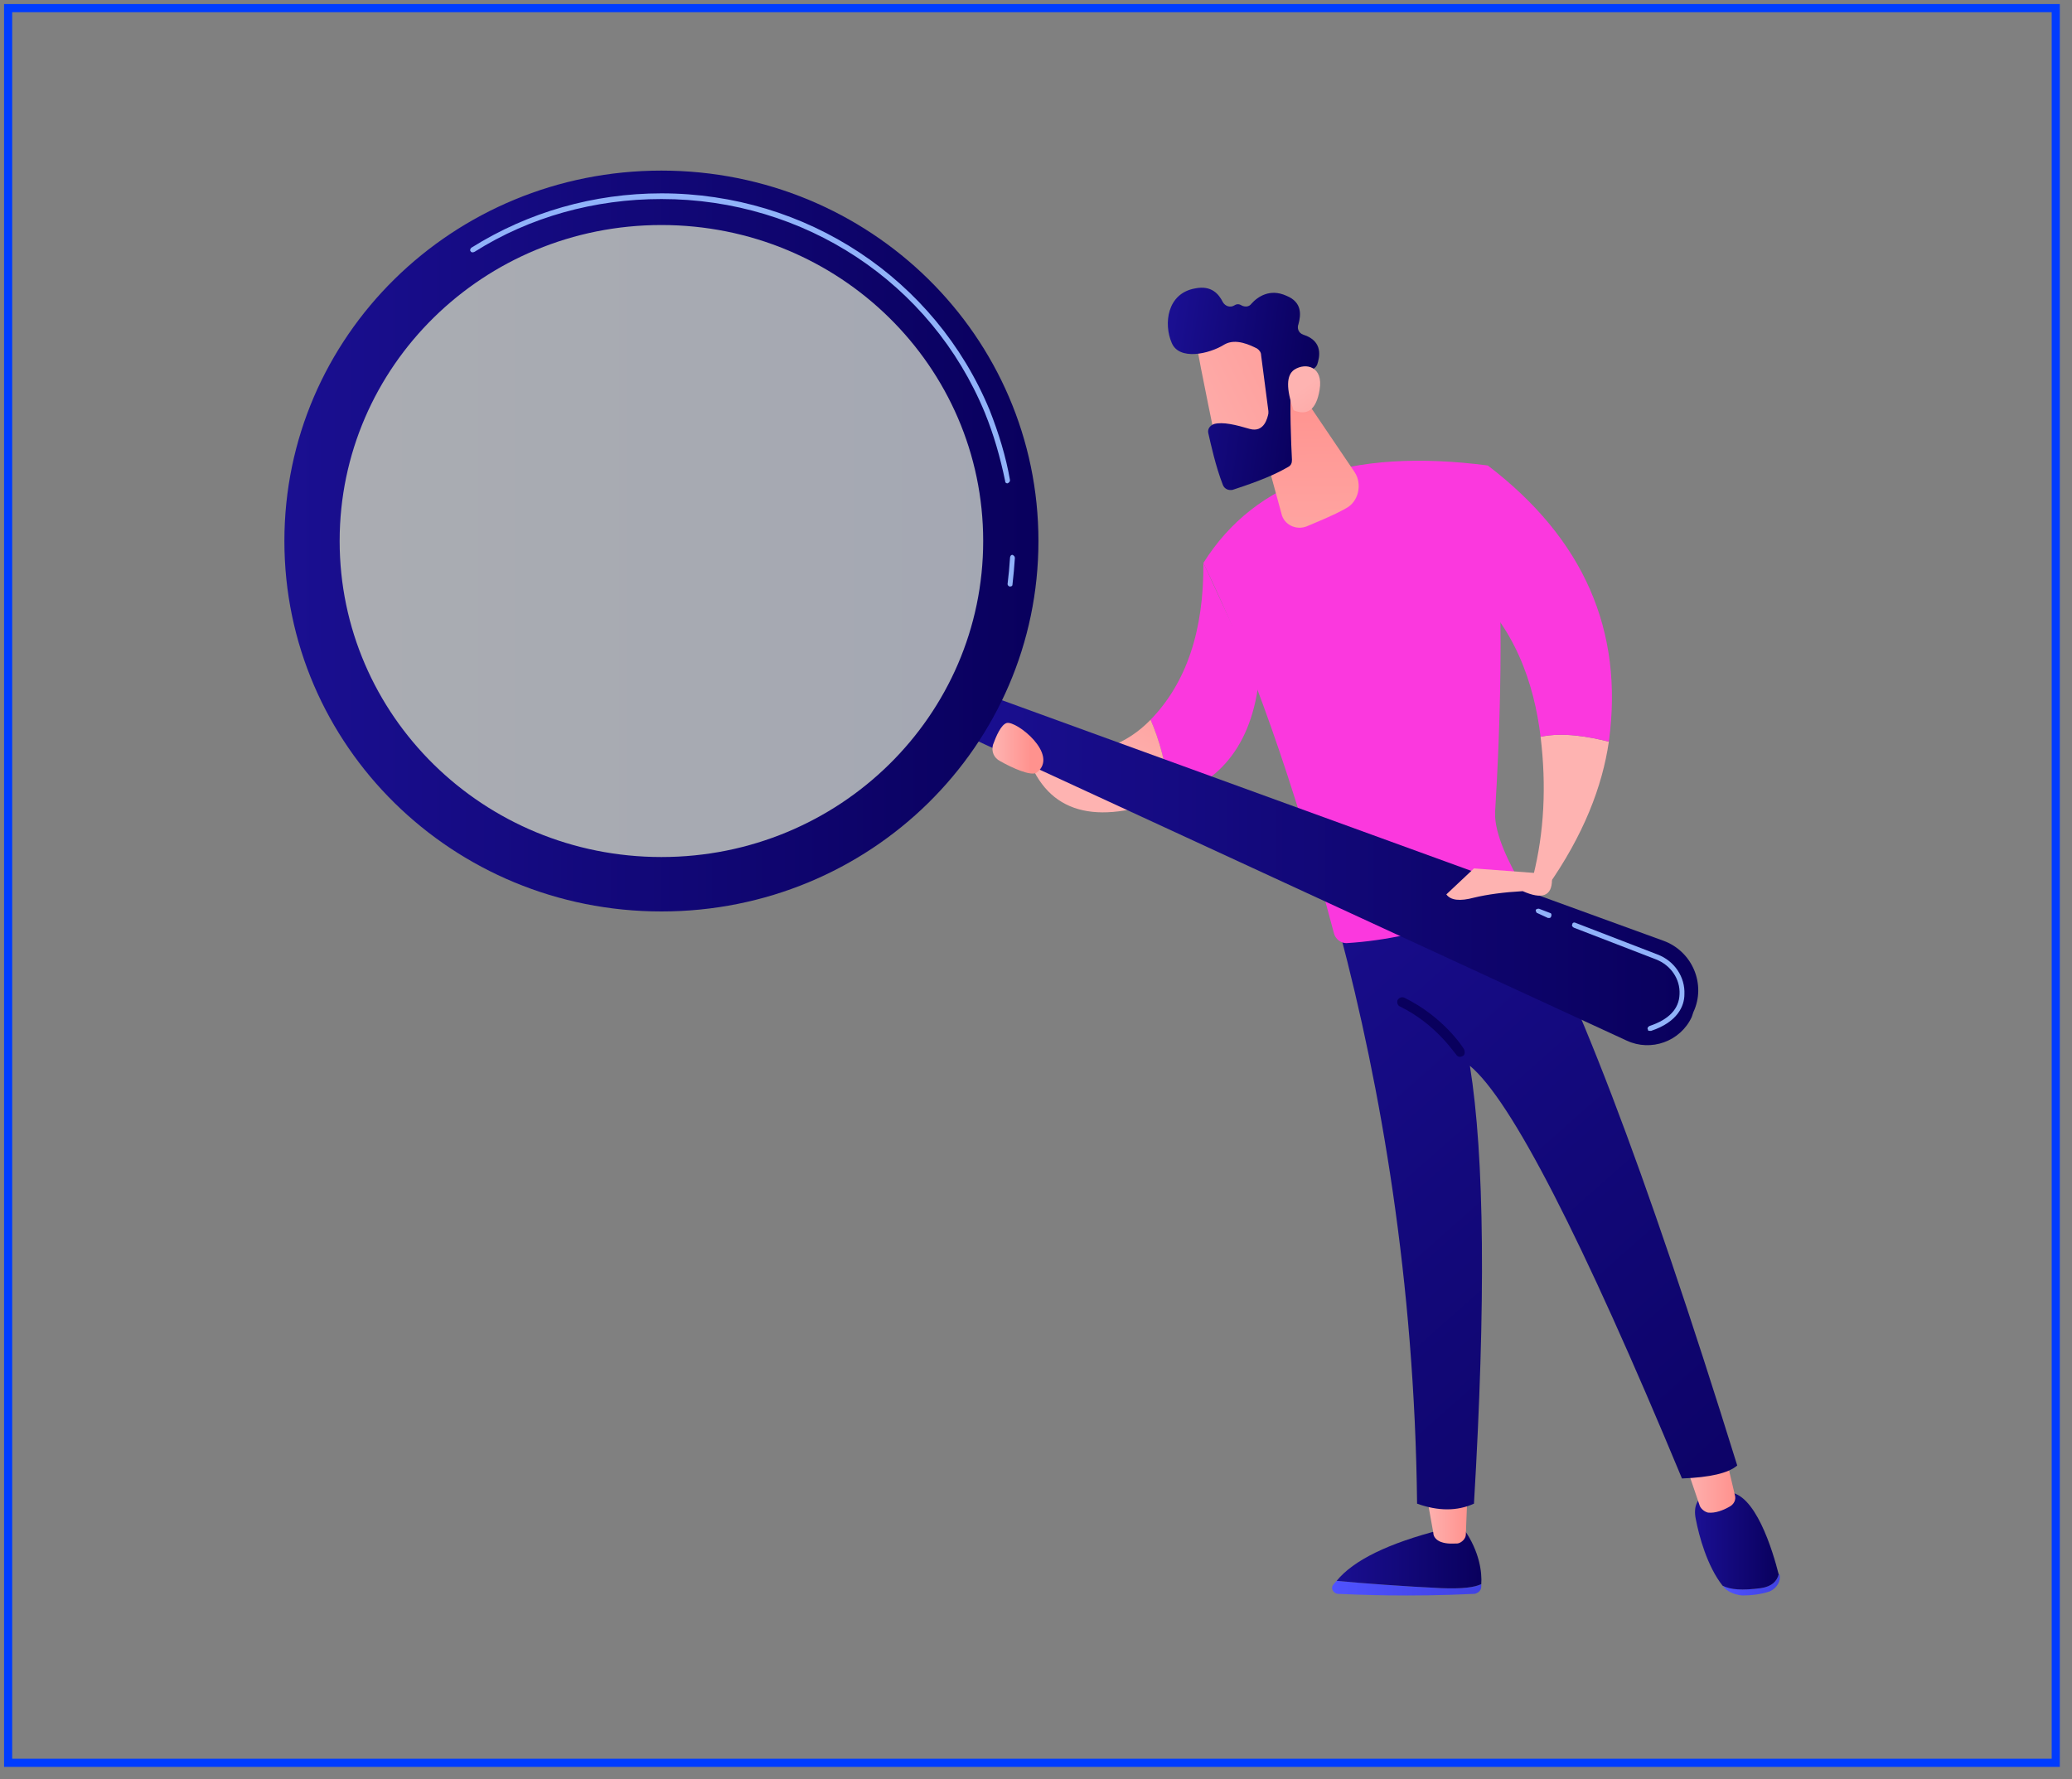 <?xml version="1.0" encoding="UTF-8"?> <svg xmlns="http://www.w3.org/2000/svg" viewBox="0 0 255 219" width="255" height="219"><rect x="0" y="0" width="255" height="219" fill="#808080" stroke="none"/> <title>20944455-ai</title> <defs> <linearGradient id="g1" x1="182.3" y1="194" x2="164.1" y2="194" gradientUnits="userSpaceOnUse"> <stop offset="0" stop-color="#4042e2"></stop> <stop offset="1" stop-color="#4f52ff"></stop> </linearGradient> <linearGradient id="g2" x1="182.3" y1="187.6" x2="164.5" y2="187.6" gradientUnits="userSpaceOnUse"> <stop offset="0" stop-color="#09005d"></stop> <stop offset="1" stop-color="#1a0f91"></stop> </linearGradient> <linearGradient id="g3" x1="180.6" y1="183.1" x2="175.5" y2="183.1" gradientUnits="userSpaceOnUse"> <stop offset="0" stop-color="#ff928e"></stop> <stop offset="1" stop-color="#feb3b1"></stop> </linearGradient> <linearGradient id="g4" x1="218.8" y1="193.2" x2="212" y2="193.2" gradientUnits="userSpaceOnUse"> <stop offset="0" stop-color="#4042e2"></stop> <stop offset="1" stop-color="#4f52ff"></stop> </linearGradient> <linearGradient id="g5" x1="218.9" y1="183" x2="209" y2="183" gradientUnits="userSpaceOnUse"> <stop offset="0" stop-color="#09005d"></stop> <stop offset="1" stop-color="#1a0f91"></stop> </linearGradient> <linearGradient id="g6" x1="213.5" y1="178.3" x2="207.4" y2="178.3" gradientUnits="userSpaceOnUse"> <stop offset="0" stop-color="#ff928e"></stop> <stop offset="1" stop-color="#feb3b1"></stop> </linearGradient> <linearGradient id="g7" x1="250.8" y1="180.2" x2="169.4" y2="88.2" gradientUnits="userSpaceOnUse"> <stop offset="0" stop-color="#09005d"></stop> <stop offset="1" stop-color="#1a0f91"></stop> </linearGradient> <linearGradient id="g8" x1="170.4" y1="149.5" x2="135.8" y2="212.2" gradientUnits="userSpaceOnUse"> <stop offset="0" stop-color="#09005d"></stop> <stop offset="1" stop-color="#1a0f91"></stop> </linearGradient> <linearGradient id="g9" x1="-79.4" y1="-193.9" x2="-60.2" y2="-171.9" gradientUnits="userSpaceOnUse"> <stop offset="0" stop-color="#ff928e"></stop> <stop offset="1" stop-color="#feb3b1"></stop> </linearGradient> <linearGradient id="g10" x1="153.9" y1="81.1" x2="143.5" y2="99.7" gradientUnits="userSpaceOnUse"> <stop offset="0" stop-color="#ff928e"></stop> <stop offset="1" stop-color="#feb3b1"></stop> </linearGradient> <linearGradient id="g11" x1="153.7" y1="47.8" x2="153.9" y2="79.6" gradientUnits="userSpaceOnUse"> <stop offset="0" stop-color="#ff928e"></stop> <stop offset="1" stop-color="#feb3b1"></stop> </linearGradient> <linearGradient id="g12" x1="208" y1="84.4" x2="118.1" y2="84.4" gradientUnits="userSpaceOnUse"> <stop offset="0" stop-color="#09005d"></stop> <stop offset="1" stop-color="#1a0f91"></stop> </linearGradient> <linearGradient id="g13" x1="123.1" y1="25" x2="39.7" y2="25" gradientUnits="userSpaceOnUse"> <stop offset="0" stop-color="#dae3fe"></stop> <stop offset="1" stop-color="#e9effd"></stop> </linearGradient> <linearGradient id="g14" x1="127.8" y1="20.3" x2="35" y2="20.3" gradientUnits="userSpaceOnUse"> <stop offset="0" stop-color="#09005d"></stop> <stop offset="1" stop-color="#1a0f91"></stop> </linearGradient> <linearGradient id="g15" x1="174.1" y1="46.7" x2="144.4" y2="61.5" gradientUnits="userSpaceOnUse"> <stop offset="0" stop-color="#ff928e"></stop> <stop offset="1" stop-color="#feb3b1"></stop> </linearGradient> <linearGradient id="g16" x1="162.9" y1="36.1" x2="145.1" y2="33.5" gradientUnits="userSpaceOnUse"> <stop offset="0" stop-color="#09005d"></stop> <stop offset="1" stop-color="#1a0f91"></stop> </linearGradient> <linearGradient id="g17" x1="171.5" y1="57.2" x2="163.1" y2="45.7" gradientUnits="userSpaceOnUse"> <stop offset="0" stop-color="#ff928e"></stop> <stop offset="1" stop-color="#feb3b1"></stop> </linearGradient> <linearGradient id="g18" x1="-85.6" y1="-155.9" x2="-68.7" y2="-136.5" gradientUnits="userSpaceOnUse"> <stop offset="0" stop-color="#ff928e"></stop> <stop offset="1" stop-color="#feb3b1"></stop> </linearGradient> <linearGradient id="g19" x1="126.9" y1="88.4" x2="122.3" y2="88.4" gradientUnits="userSpaceOnUse"> <stop offset="0" stop-color="#ff928e"></stop> <stop offset="1" stop-color="#feb3b1"></stop> </linearGradient> </defs> <style> .s0 { fill: url(#g1) } .s1 { fill: url(#g2) } .s2 { fill: url(#g3) } .s3 { fill: url(#g4) } .s4 { fill: url(#g5) } .s5 { fill: url(#g6) } .s6 { fill: url(#g7) } .s7 { fill: #fb38de } .s8 { fill: url(#g8) } .s9 { fill: url(#g9) } .s10 { fill: url(#g10) } .s11 { fill: url(#g11) } .s12 { fill: url(#g12) } .s13 { opacity: .4;fill: url(#g13) } .s14 { fill: url(#g14) } .s15 { fill: #91b3fa } .s16 { fill: url(#g15) } .s17 { fill: url(#g16) } .s18 { fill: url(#g17) } .s19 { fill: url(#g18) } .s20 { fill: url(#g19) } .s21 { fill: none;stroke: #003cff } </style> <g id="Illustration"> <g id="&lt;Group&gt;"> <g id="&lt;Group&gt;"> <g id="&lt;Group&gt;"> <g id="&lt;Group&gt;"> <g id="&lt;Group&gt;"> <path id="&lt;Path&gt;" class="s0" d="m164.5 194.6c3.1 0.3 8.6 0.7 12.9 0.9 2.6 0.1 4.1-0.1 4.9-0.5q0 0.2 0 0.3c0 0.5-0.4 0.8-0.8 0.9-8.2 0.4-14.6 0.1-16.9 0-0.5-0.1-0.8-0.6-0.6-1q0.2-0.3 0.5-0.6z"></path> <path id="&lt;Path&gt;" class="s1" d="m177.4 195.5c-4.3-0.2-9.8-0.6-12.9-0.9q3.1-3.8 12.9-6.3h2.8c1.9 2.7 2.2 5.3 2.1 6.7-0.8 0.4-2.3 0.6-4.9 0.5z"></path> <path id="&lt;Path&gt;" class="s2" d="m180.6 183.7l-0.2 5.2c0 0.5-0.5 1-1 1.1-0.6 0-1.3 0.1-2.1-0.2-0.5-0.2-0.9-0.6-0.9-1.1l-0.9-5z"></path> </g> <g id="&lt;Group&gt;"> <g id="&lt;Group&gt;"> <path id="&lt;Path&gt;" class="s3" d="m216.7 195.5c1.4-0.2 2-0.9 2.2-1.7q0.1 0 0.1 0c0.2 0.8-0.3 1.7-1.2 2.1-1.2 0.4-2.4 0.5-3.4 0.5-1-0.1-1.9-0.5-2.4-1.2 1 0.5 2.4 0.6 4.7 0.3z"></path> <path id="&lt;Path&gt;" class="s4" d="m210.3 183.7h2.3c3.4-0.1 5.6 7.3 6.3 10.1-0.2 0.8-0.8 1.5-2.2 1.7-2.3 0.3-3.7 0.2-4.7-0.3-1.9-2.4-2.9-6.1-3.3-8.2q-0.5-2.4 1.6-3.3z"></path> </g> <path id="&lt;Path&gt;" class="s5" d="m212.3 178.9l1.2 5.1c0.2 0.6-0.1 1.2-0.7 1.5-0.7 0.4-1.7 0.8-2.6 0.7-0.4-0.1-0.8-0.4-1-0.8l-1.8-5.3z"></path> </g> <path id="&lt;Path&gt;" class="s6" d="m213.8 180.4q-1.6 1.4-6.8 1.6-18.5-44.5-26.1-50.8 2.7 16.8 0.5 53.9-3.1 1.4-7 0c-0.3-27.5-4.5-51.4-9.5-70.3 12.5-0.3 19.2-4.6 21.4-6.3q10.4 16.8 27.5 71.9z"></path> <path id="&lt;Path&gt;" class="s7" d="m183.1 57.3c2.4 11.8 1.5 33 0.9 42.7-0.1 2.7 1.8 6.4 3.3 9 0.3 0.4 0.1 0.9-0.3 1.1-2.6 1.4-11.3 5.4-21.3 6-0.7 0-1.3-0.5-1.5-1.1q-7.4-27.9-16.1-45.7 9.6-15.3 35-12z"></path> <path id="&lt;Path&gt;" class="s8" d="m179.2 129.8c-0.1 0-2.4-3.7-6.9-5.9-0.3-0.1-0.4-0.5-0.3-0.8 0.2-0.3 0.5-0.4 0.8-0.3 4.9 2.4 7.3 6.2 7.4 6.4 0.1 0.3 0.1 0.7-0.2 0.8q-0.2 0.1-0.3 0.1c-0.2 0-0.4-0.1-0.5-0.3z"></path> <g id="&lt;Group&gt;"> <path id="&lt;Path&gt;" class="s9" d="m198 91.3c-0.8 5.5-3.1 11.5-7.6 17.9l-1.7-1.4q2-8 0.9-17.1c2.8-0.6 6 0 8.4 0.6z"></path> <path id="&lt;Path&gt;" class="s7" d="m180.4 71.9l2.7-14.6q17.7 13.5 14.9 34c-2.4-0.6-5.6-1.2-8.4-0.6-0.8-6.6-3.2-13.7-9.2-18.8z"></path> </g> <g id="&lt;Group&gt;"> <path id="&lt;Path&gt;" class="s7" d="m148.1 69.3l6.8 14.7c-1.1 8.9-5.9 12.7-11 14.2-0.3-4.1-1.3-7.3-2.3-9.6q6.6-6.8 6.5-19.3z"></path> <path id="&lt;Path&gt;" class="s10" d="m141.6 88.6c1 2.3 2 5.5 2.3 9.6q-13.7 5.3-17.4-5l2.6-0.5c5.7 0.6 9.7-1.2 12.5-4.1z"></path> </g> <path id="&lt;Path&gt;" class="s11" d="m159.8 47.9l6.9 10.2c1 1.5 0.5 3.7-1.1 4.5-1.6 0.9-3.4 1.6-4.8 2.2-1.3 0.5-2.8-0.2-3.1-1.6l-3.3-12.1z"></path> </g> <path id="&lt;Path&gt;" class="s12" d="m120.3 85.1l84.4 30.7c3.6 1.3 5.3 5.4 3.7 8.8l-0.2 0.6c-1.4 3-5 4.3-8 2.9l-82.1-37.9z"></path> <ellipse id="&lt;Path&gt;" class="s13" cx="81.4" cy="66.6" rx="41.7" ry="41"></ellipse> <path id="&lt;Compound Path&gt;" fill-rule="evenodd" class="s14" d="m81.4 112.2c-25.7 0-46.4-20.4-46.4-45.6 0-25.2 20.7-45.6 46.4-45.6 25.7 0 46.4 20.4 46.4 45.6 0 25.2-20.7 45.6-46.4 45.6zm39.6-45.6c0-21.5-17.7-38.9-39.6-38.9-21.9 0-39.6 17.4-39.6 38.9 0 21.5 17.7 38.9 39.6 38.9 21.9 0 39.6-17.4 39.6-38.9z"></path> <g id="&lt;Group&gt;"> <path id="&lt;Compound Path&gt;" class="s15" d="m124.3 72.2c-0.2 0-0.3-0.2-0.3-0.3q0.2-1.6 0.3-3.2c0-0.2 0.1-0.4 0.3-0.4 0.2 0.1 0.3 0.2 0.3 0.4q-0.1 1.6-0.3 3.3c0 0.1-0.1 0.2-0.3 0.2q0 0 0 0zm-0.6-13c-0.6-2.9-1.4-5.7-2.5-8.4q0 0 0 0c-6.6-16-22.2-26.3-39.8-26.3-8.2 0-16.2 2.2-23 6.5-0.2 0.1-0.4 0.1-0.5-0.1-0.1-0.1 0-0.3 0.1-0.4 7-4.4 15.1-6.7 23.4-6.7 17.8 0 33.7 10.5 40.4 26.7 1.1 2.8 2 5.7 2.5 8.6 0 0.2-0.1 0.3-0.3 0.4q0 0 0 0c-0.2 0-0.3-0.1-0.3-0.3z"></path> </g> <g id="&lt;Group&gt;"> <path id="&lt;Path&gt;" class="s16" d="m156.9 40.7l0.8 13.3-7.8 1.7q-2.8-13.6-2.7-13.8 0.5-3.5 9.7-1.2z"></path> <path id="&lt;Path&gt;" class="s17" d="m154.7 42.9c-0.8-0.4-2.6-1.3-4-0.5-1.9 1.2-5.6 2-6.5-0.2-1-2.3-0.6-6.1 2.9-6.7 2-0.4 2.9 0.7 3.4 1.7 0.3 0.5 0.9 0.7 1.4 0.4 0.3-0.2 0.6-0.2 0.9 0 0.4 0.2 0.9 0.2 1.2-0.2 0.8-0.9 2.3-1.9 4.3-1 2 0.8 1.8 2.4 1.5 3.5-0.2 0.5 0 1.1 0.6 1.3 2.5 0.8 2 2.8 1.7 3.7q-0.2 0.4-0.5 0.5c-0.8 0.3-2.5 1.2-2.7 2.6-0.2 1.5 0 6.8 0.1 8.6 0 0.4-0.1 0.7-0.5 0.9-2.2 1.3-5.3 2.3-6.8 2.8-0.5 0.1-1-0.1-1.2-0.6-0.9-2.3-1.5-5.1-1.8-6.4-0.1-0.5 0.2-0.9 0.7-1.1 1.1-0.3 2.7 0.1 4.4 0.6 1.8 0.5 2.2-1.4 2.3-1.9q0-0.1 0-0.3l-0.9-6.9c0-0.3-0.2-0.6-0.5-0.8z"></path> <path id="&lt;Path&gt;" class="s18" d="m159.2 50.5q-1.4-4 0.1-5c1.4-0.9 3.6-0.4 3.1 2.5q-0.6 3.6-3.2 2.5z"></path> </g> <path id="&lt;Path&gt;" class="s19" d="m191 108.3q0 3-3.6 1.4-3.5 0.2-6 0.8-2.6 0.7-3.4-0.4l3.4-3.2 8 0.6z"></path> <path id="&lt;Path&gt;" class="s20" d="m127.6 95.1c-0.7 0.5-3.1-0.6-4.5-1.4-0.8-0.4-1.1-1.2-0.9-2 0.4-1.1 1-2.5 1.7-2.7 1.2-0.3 6.5 3.9 3.7 6.1z"></path> <path id="&lt;Path&gt;" class="s15" d="m202.8 126.7c-0.1-0.1 0-0.3 0.2-0.4q3.6-1.2 3.7-3.9c0.1-1.9-1.1-3.6-2.9-4.3l-10.1-3.9c-0.2-0.1-0.3-0.3-0.2-0.4 0-0.2 0.2-0.3 0.4-0.2l10.1 3.9c2.1 0.8 3.4 2.8 3.3 4.9 0 1.4-0.8 3.4-4.1 4.5q-0.1 0-0.1 0c-0.2 0-0.3 0-0.3-0.2z"></path> <path id="&lt;Path&gt;" class="s15" d="m190.5 113l-1.3-0.6c-0.1 0-0.2-0.2-0.2-0.4 0.1-0.1 0.3-0.2 0.5-0.1l1.3 0.5c0.1 0 0.2 0.2 0.1 0.4 0 0.1-0.1 0.2-0.2 0.2q-0.1 0-0.2 0z"></path> </g> </g> <path id="форма 1" class="s21" d="m1 1h252v216h-252z"></path> </g> </g> </svg> 